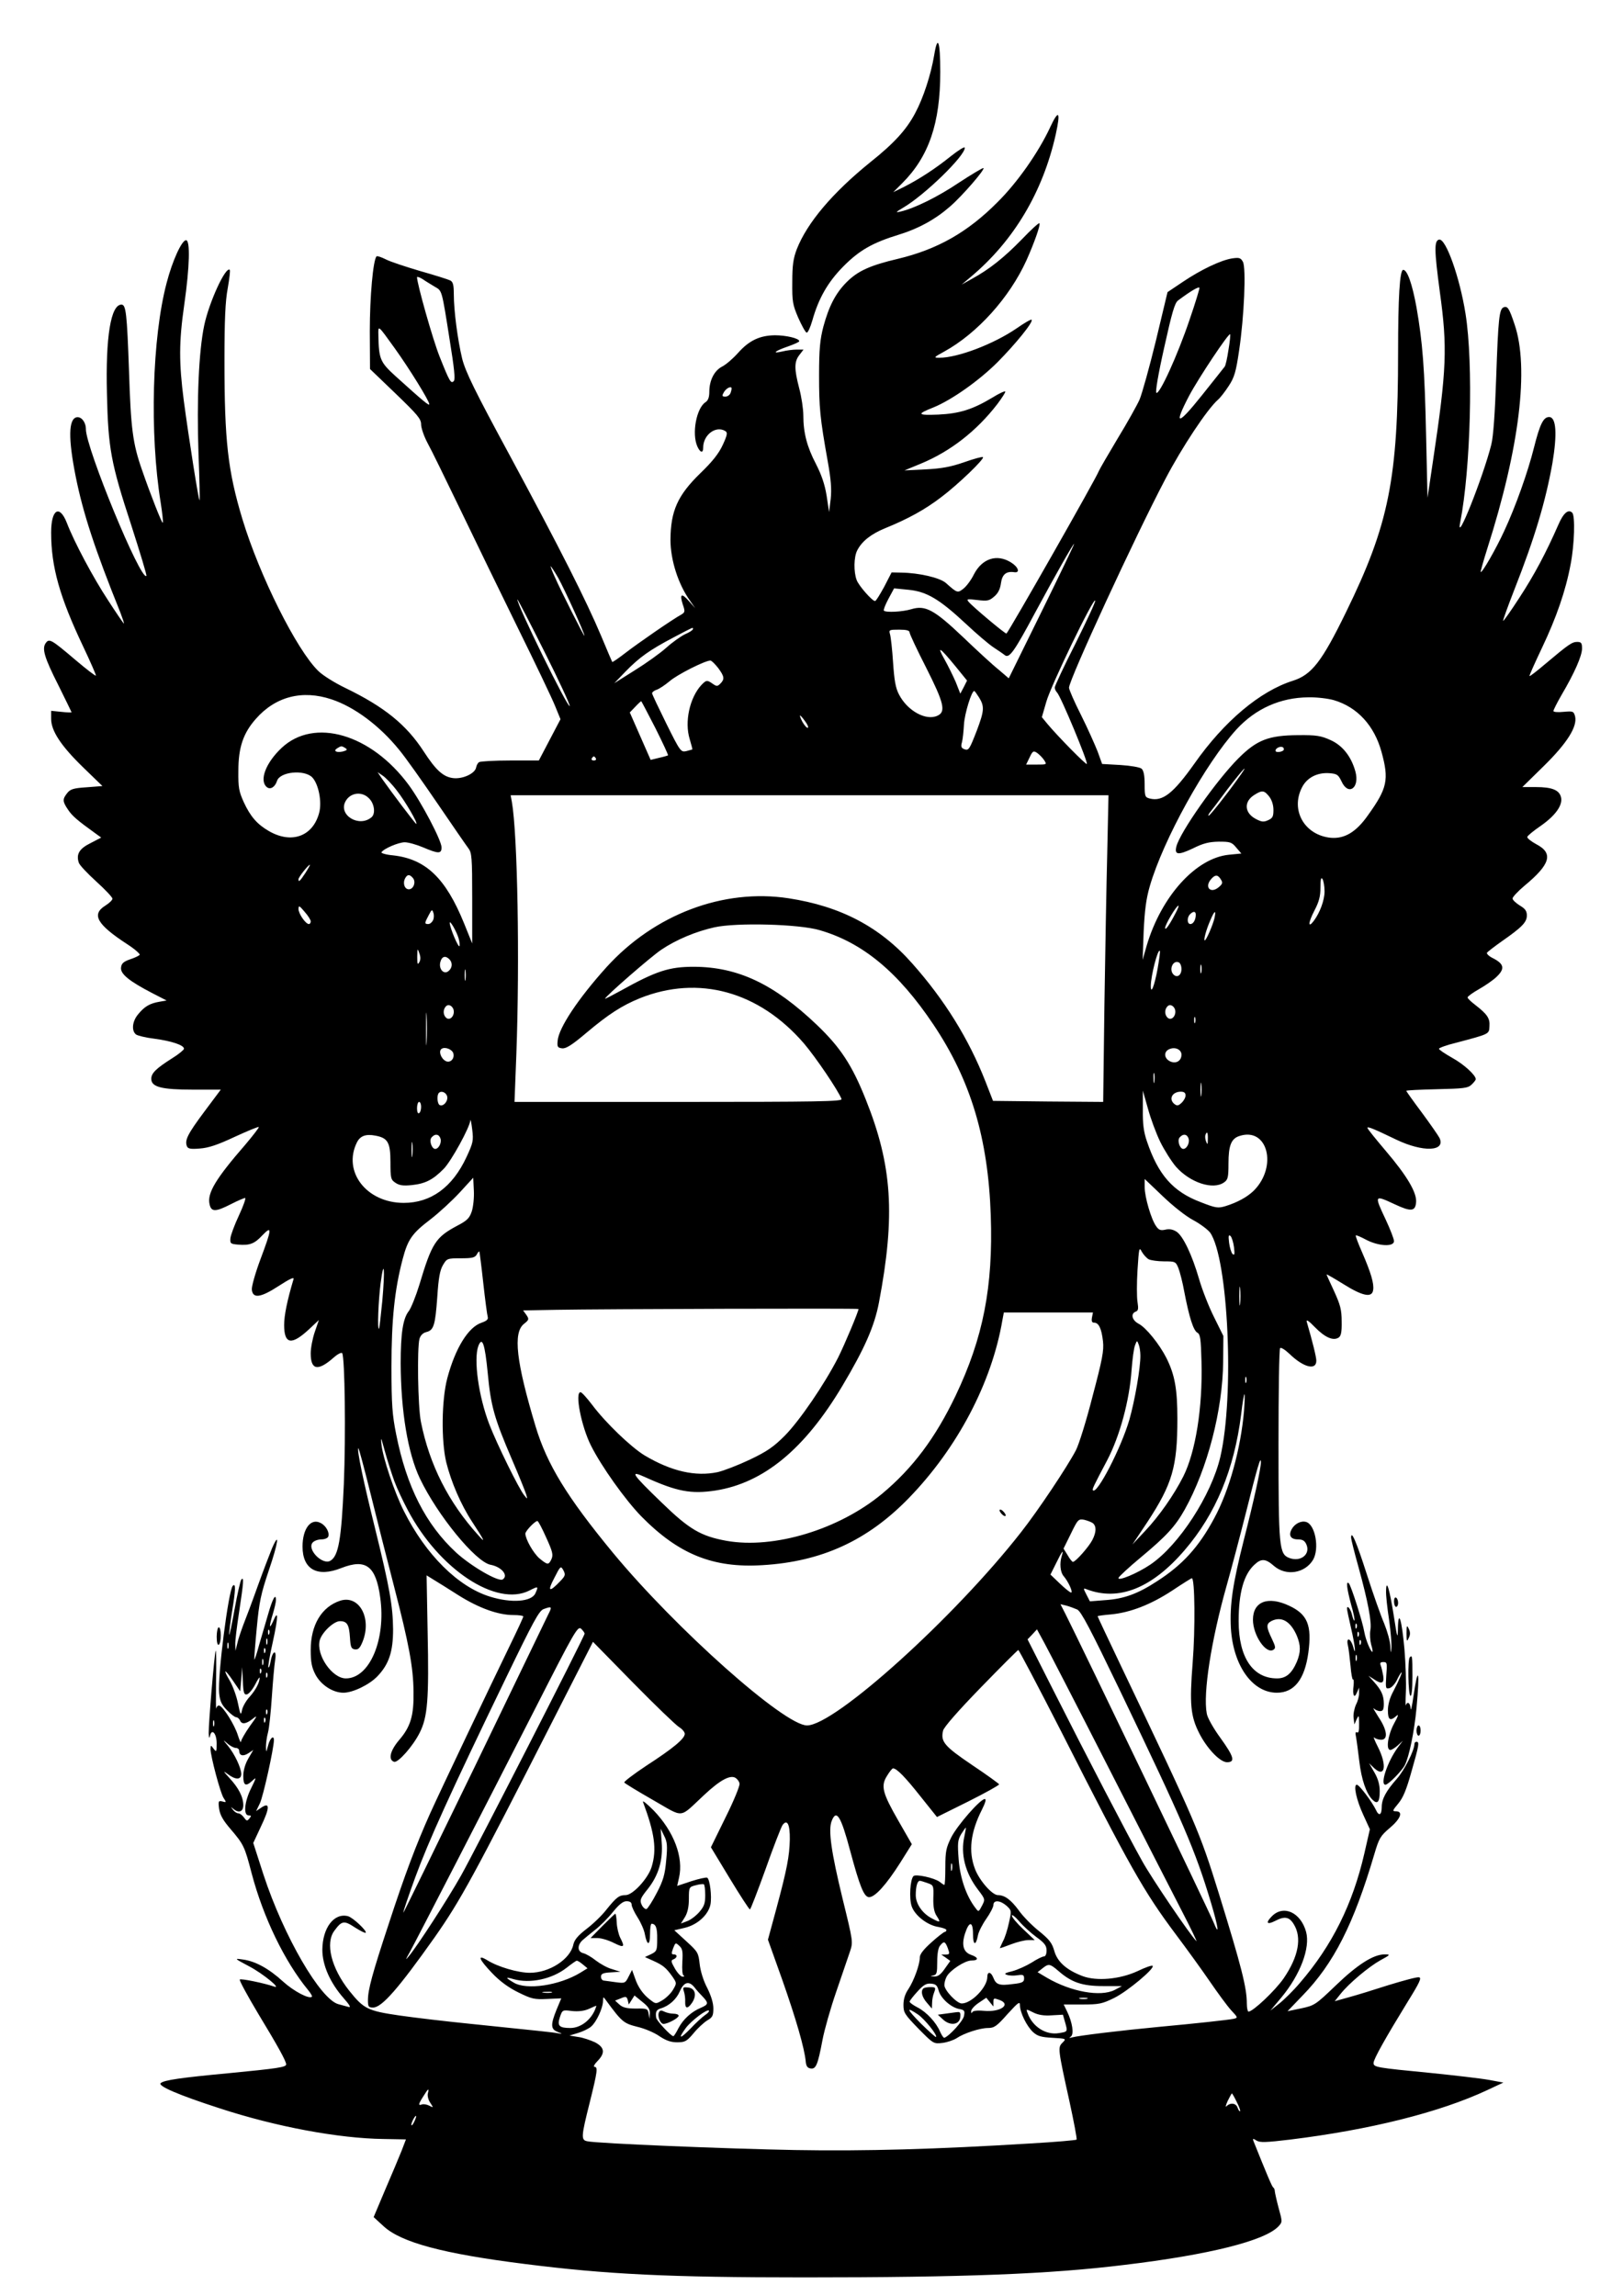 <?xml version="1.0" encoding="UTF-8" standalone="yes"?>
<svg version="1.0" xmlns="http://www.w3.org/2000/svg" width="210mm" height="297mm" viewBox="0 0 794 1123" preserveAspectRatio="xMidYMid meet">
  <g transform="translate(0,1123) scale(0.1,-0.1)" fill="#000000" stroke="none">
    <path d="M4570 10959 c-16 -95 -53 -208 -92 -281 -43 -82 -104 -149 -221 -242
-184 -149 -308 -295 -359 -425 -17 -45 -22 -77 -22 -161 -1 -95 2 -111 29
-174 17 -38 35 -71 41 -73 6 -2 18 25 28 59 30 107 75 187 151 264 79 80 144
117 275 157 94 29 176 74 248 137 60 52 174 184 163 188 -4 1 -58 -31 -119
-71 -104 -70 -220 -127 -287 -142 -26 -6 -24 -3 15 20 106 63 300 252 300 292
0 8 -30 -11 -67 -40 -77 -62 -154 -112 -230 -151 l-53 -26 44 44 c130 130 186
293 186 544 0 153 -13 186 -30 81z"/>
    <path d="M5137 10606 c-57 -122 -160 -269 -257 -365 -147 -148 -295 -231 -487
-277 -136 -32 -196 -59 -251 -114 -54 -54 -87 -118 -114 -218 -16 -62 -21
-108 -21 -237 0 -159 4 -207 43 -425 15 -84 19 -132 14 -180 l-8 -65 -12 80
c-9 56 -25 102 -52 155 -44 84 -62 153 -62 238 0 31 -9 91 -20 132 -25 96 -25
131 1 164 l20 26 -33 0 c-18 0 -50 -4 -70 -9 -55 -13 -38 2 26 24 31 11 56 22
56 26 0 14 -64 29 -119 29 -74 -1 -126 -25 -181 -87 -25 -28 -60 -58 -79 -67
-37 -20 -61 -67 -61 -123 0 -26 -6 -42 -18 -50 -45 -28 -69 -155 -40 -218 14
-30 28 -33 28 -5 0 64 63 110 109 81 11 -7 9 -19 -13 -67 -20 -43 -50 -81
-110 -139 -111 -108 -145 -184 -146 -325 0 -100 38 -218 96 -299 l25 -36 -30
34 c-37 42 -47 36 -31 -15 12 -34 11 -39 -5 -49 -46 -25 -216 -143 -273 -187
-35 -27 -65 -48 -67 -46 -1 2 -26 59 -54 127 -73 173 -199 423 -446 881 -175
323 -217 410 -234 475 -22 92 -41 234 -41 317 0 44 -4 59 -17 66 -10 5 -76 26
-147 46 -71 21 -147 46 -168 57 -22 11 -42 18 -46 15 -17 -18 -33 -199 -33
-366 l1 -185 125 -120 c108 -104 125 -124 125 -151 0 -17 14 -58 31 -90 18
-32 90 -180 162 -329 71 -148 198 -409 282 -580 84 -170 165 -340 180 -377
l27 -66 -53 -101 -53 -101 -141 0 c-77 0 -145 -4 -151 -8 -7 -4 -13 -16 -15
-27 -6 -29 -66 -57 -113 -51 -48 6 -84 39 -143 130 -85 131 -192 218 -384 311
-52 25 -111 62 -132 83 -106 103 -287 465 -371 742 -72 238 -88 386 -88 775 0
198 4 292 16 355 8 46 13 87 10 90 -20 19 -101 -158 -125 -271 -27 -129 -37
-365 -28 -630 5 -123 7 -224 5 -226 -4 -5 -53 307 -77 487 -24 187 -24 287 2
468 27 188 30 317 9 317 -21 0 -67 -101 -95 -209 -71 -269 -84 -735 -29 -1075
8 -52 13 -96 10 -98 -4 -4 -60 138 -101 257 -46 131 -55 203 -64 485 -10 284
-15 325 -37 325 -52 0 -78 -157 -71 -435 6 -268 19 -339 119 -644 43 -134 77
-245 74 -248 -27 -27 -296 625 -296 718 0 34 -22 62 -45 58 -40 -8 -42 -103
-5 -289 36 -180 94 -357 219 -667 11 -29 19 -53 17 -53 -2 0 -37 51 -77 113
-72 109 -166 285 -202 379 -36 92 -77 67 -77 -47 0 -168 42 -316 157 -558 36
-76 64 -140 62 -142 -3 -2 -47 32 -99 76 -119 101 -129 107 -146 84 -20 -27
-8 -70 62 -208 35 -71 64 -130 64 -131 0 -2 -23 -1 -50 2 l-50 5 0 -39 c0 -59
48 -132 156 -237 l95 -92 -77 -6 c-64 -4 -80 -9 -95 -28 -24 -30 -24 -41 4
-82 20 -30 44 -51 133 -115 l29 -21 -52 -27 c-55 -27 -71 -54 -58 -95 3 -12
42 -53 86 -93 43 -39 79 -77 79 -84 0 -7 -16 -22 -35 -34 -69 -43 -41 -92 108
-189 37 -24 64 -48 60 -52 -5 -5 -26 -15 -48 -22 -31 -11 -41 -20 -43 -40 -4
-31 41 -67 153 -125 l70 -36 -35 -6 c-47 -8 -73 -23 -104 -61 -29 -34 -34 -80
-11 -99 8 -6 49 -16 91 -21 82 -11 144 -31 144 -49 0 -5 -26 -27 -57 -46 -79
-50 -103 -73 -103 -101 0 -40 49 -53 205 -53 l135 0 -80 -107 c-82 -110 -97
-140 -86 -169 5 -13 17 -16 64 -12 42 3 87 18 170 57 63 29 116 51 118 48 2
-2 -27 -40 -65 -85 -146 -168 -188 -238 -176 -292 8 -39 29 -39 105 0 33 17
64 30 69 30 5 0 -8 -38 -30 -85 -22 -47 -41 -98 -42 -113 -2 -25 2 -27 37 -30
58 -5 81 4 120 46 48 50 46 31 -10 -118 -25 -67 -44 -134 -42 -149 5 -44 43
-39 132 19 54 35 76 45 72 33 -31 -104 -46 -177 -46 -224 0 -95 36 -101 122
-21 l48 45 -20 -58 c-11 -32 -20 -79 -20 -105 0 -82 35 -89 113 -20 19 17 38
26 41 21 13 -21 18 -400 8 -642 -12 -269 -26 -349 -65 -373 -38 -24 -116 54
-88 88 7 9 27 16 43 16 16 0 31 6 34 14 7 19 -11 53 -37 66 -48 26 -89 -27
-89 -115 0 -112 72 -152 190 -105 120 47 169 10 190 -144 29 -206 -52 -396
-168 -396 -67 0 -146 114 -128 186 10 38 68 94 99 94 35 0 45 -17 49 -80 3
-47 6 -55 24 -58 17 -2 25 6 38 38 46 115 -17 230 -110 200 -91 -30 -144 -119
-144 -241 0 -60 5 -85 23 -120 27 -51 85 -89 137 -89 46 0 127 39 167 81 56
59 76 120 76 229 -1 114 -17 205 -88 493 -56 226 -90 386 -82 393 2 3 29 -98
60 -223 31 -126 83 -331 116 -458 71 -275 93 -390 94 -510 2 -116 -14 -171
-70 -236 -45 -53 -55 -97 -25 -107 19 -6 92 76 125 142 39 77 46 163 39 494
l-5 276 34 -21 c19 -11 74 -46 123 -77 99 -62 193 -96 267 -96 27 0 49 -3 49
-7 0 -5 -30 -69 -66 -143 -99 -204 -337 -704 -390 -821 -68 -152 -123 -297
-202 -539 -81 -245 -102 -323 -102 -374 0 -32 3 -36 25 -36 43 0 124 93 301
343 128 183 187 291 588 1079 l187 367 196 -200 c108 -110 209 -207 225 -217
15 -9 28 -24 28 -33 0 -24 -57 -71 -188 -156 -62 -41 -110 -78 -108 -82 3 -5
66 -43 141 -86 156 -89 124 -92 250 25 78 73 128 100 154 83 9 -6 18 -18 19
-28 2 -10 -28 -84 -68 -164 l-72 -147 92 -152 c51 -84 95 -152 99 -152 3 0 37
88 76 196 38 108 76 205 83 216 23 32 37 5 36 -70 -2 -82 -13 -142 -66 -339
l-41 -151 71 -199 c66 -188 108 -332 114 -398 2 -22 9 -31 24 -33 26 -4 35 18
58 140 9 48 39 154 67 235 28 81 58 170 67 196 16 48 16 48 -36 260 -55 227
-71 335 -53 380 23 59 45 24 90 -145 47 -175 68 -228 93 -228 29 0 84 61 152
168 l57 91 -66 115 c-78 136 -87 170 -55 220 12 20 25 36 29 36 18 0 60 -43
135 -138 l80 -100 153 76 c84 42 152 80 151 84 -2 4 -61 47 -133 95 -136 92
-154 114 -141 168 4 17 76 99 184 210 97 100 180 183 184 184 3 0 98 -180 211
-401 336 -663 403 -781 561 -992 51 -68 125 -170 164 -227 39 -57 86 -121 105
-142 33 -35 34 -37 13 -42 -31 -6 -177 -22 -371 -40 -180 -17 -387 -42 -420
-51 -15 -4 -16 -3 -6 4 16 12 8 68 -18 122 l-17 35 91 0 c82 0 97 3 156 32 65
32 200 145 188 157 -3 4 -37 -8 -74 -26 -87 -40 -200 -50 -269 -24 -79 30
-123 70 -138 123 -11 39 -24 56 -76 98 -34 27 -79 73 -99 102 -38 51 -68 73
-101 73 -28 0 -91 72 -112 128 -33 86 -22 180 34 290 17 34 22 52 14 52 -22 0
-133 -127 -164 -187 -25 -51 -29 -68 -29 -145 0 -49 -2 -88 -5 -88 -3 0 -13 7
-23 15 -27 20 -117 39 -128 28 -16 -16 -22 -108 -9 -147 15 -45 77 -94 132
-102 21 -4 38 -10 38 -15 0 -5 -4 -9 -8 -9 -4 0 -34 -23 -65 -51 -39 -35 -57
-58 -57 -74 0 -35 -29 -114 -56 -155 -16 -23 -24 -49 -24 -77 0 -38 6 -47 74
-117 73 -74 74 -74 117 -69 24 3 55 14 69 23 35 24 114 50 154 50 30 0 43 9
95 68 54 59 61 64 61 42 1 -36 33 -101 64 -130 22 -20 40 -25 95 -28 68 -4 69
-4 49 -24 -23 -23 -23 -28 34 -286 22 -101 38 -186 35 -188 -3 -3 -106 -12
-229 -19 -455 -28 -804 -38 -1148 -32 -328 6 -970 32 -1017 43 -31 6 -30 22
12 189 38 153 41 175 23 175 -6 0 0 13 15 28 39 40 35 67 -12 92 -22 10 -58
23 -82 26 l-43 7 43 13 c23 7 52 21 63 31 26 22 57 90 58 123 1 24 1 25 15 5
78 -106 86 -112 152 -129 36 -8 85 -29 109 -46 33 -22 57 -30 87 -30 38 0 47
5 80 44 20 25 51 53 67 63 26 15 30 23 30 59 0 26 -11 62 -30 100 -19 36 -33
82 -37 117 -6 55 -9 60 -65 111 l-59 54 51 12 c63 15 116 64 126 115 7 40 -3
122 -16 130 -5 3 -40 -5 -78 -17 l-69 -23 9 40 c23 100 -25 226 -124 329 -33
33 -56 52 -52 41 57 -153 68 -232 42 -317 -17 -56 -92 -138 -127 -138 -32 0
-45 -10 -95 -72 -20 -26 -63 -68 -96 -93 -43 -33 -60 -54 -65 -77 -15 -72
-117 -138 -213 -138 -57 0 -157 29 -209 62 -50 30 -40 4 24 -63 38 -40 80 -71
129 -95 65 -32 78 -35 141 -32 l69 3 -23 -55 c-30 -74 -29 -96 5 -109 25 -10
25 -11 2 -7 -26 5 -94 12 -435 47 -110 11 -263 29 -340 40 -157 23 -175 32
-247 122 -87 110 -118 232 -72 293 36 49 47 51 100 16 27 -17 50 -29 53 -26 8
8 -63 75 -87 81 -68 17 -124 -57 -125 -164 0 -76 38 -162 105 -238 30 -34 36
-46 23 -42 -11 3 -32 9 -48 13 -88 21 -269 332 -368 634 l-50 155 35 75 c48
100 48 129 0 95 l-21 -14 18 37 c16 31 69 271 69 310 0 27 -19 10 -28 -25 -10
-37 -10 -37 -11 -8 0 17 4 48 10 70 6 22 14 101 19 175 5 74 12 155 16 179 9
54 -12 49 -22 -5 -3 -19 -8 -33 -11 -30 -3 2 7 59 22 126 27 124 27 161 1 99
-20 -44 -20 -25 -1 37 8 27 15 57 15 67 0 37 -17 6 -38 -68 -12 -41 -32 -109
-44 -150 -11 -42 -22 -74 -24 -73 -1 2 4 70 12 153 12 129 20 167 59 283 46
135 55 198 16 109 -11 -27 -43 -110 -70 -185 -27 -76 -59 -161 -71 -191 -11
-30 -25 -70 -29 -90 l-9 -36 -1 31 c-1 17 8 89 19 160 22 146 24 172 11 158
-5 -5 -20 -72 -34 -149 -14 -77 -25 -131 -26 -120 0 11 6 61 14 110 18 109 19
143 4 128 -21 -21 -75 -441 -67 -525 4 -39 12 -57 39 -84 18 -19 38 -34 45
-34 6 0 14 -7 18 -15 8 -21 29 -19 62 7 25 20 24 16 -14 -36 -23 -33 -42 -66
-43 -75 0 -9 -7 5 -15 30 -15 50 -71 140 -91 146 -6 2 -13 -4 -15 -14 -2 -10
-2 52 -1 137 2 85 1 151 -2 145 -6 -14 -35 -359 -34 -403 1 -22 3 -28 6 -15 8
41 33 15 33 -35 0 -42 -1 -44 -15 -26 -14 19 -14 19 -15 -2 0 -34 48 -215 64
-239 14 -21 14 -23 -6 -17 -19 5 -21 2 -16 -36 5 -31 19 -56 56 -99 64 -75 69
-85 103 -216 57 -216 161 -431 276 -571 13 -16 22 -31 19 -33 -13 -13 -88 26
-141 74 -70 64 -136 100 -197 108 -43 6 -43 6 32 -34 65 -34 162 -113 120 -98
-46 16 -161 40 -167 34 -3 -4 37 -78 89 -165 97 -160 138 -234 138 -250 0 -14
-43 -20 -280 -43 -235 -22 -319 -34 -334 -49 -14 -14 88 -58 289 -123 275 -90
581 -147 801 -150 l110 -2 -21 -55 c-12 -30 -48 -116 -80 -190 l-57 -135 49
-45 c86 -79 290 -134 688 -184 401 -51 705 -66 1370 -66 783 0 1200 16 1565
61 418 50 692 119 756 190 18 20 18 22 0 87 -10 37 -18 74 -19 82 0 8 -3 17
-8 20 -6 4 -32 66 -97 228 -4 12 -1 12 16 1 16 -10 46 -9 163 5 391 48 732
133 965 242 l79 37 -70 13 c-38 7 -167 22 -285 34 -268 26 -280 28 -280 49 0
19 60 125 168 301 59 95 68 116 54 118 -10 2 -76 -16 -148 -38 -71 -23 -159
-50 -196 -60 l-68 -19 28 35 c41 52 138 133 195 165 50 27 51 29 21 29 -55 0
-133 -50 -239 -152 -99 -95 -104 -98 -169 -112 l-67 -14 74 77 c152 156 250
349 351 692 23 78 30 89 76 128 53 45 66 81 29 81 -18 0 -17 3 12 38 24 29 40
68 65 158 37 129 39 144 24 144 -5 0 -10 -4 -10 -10 0 -32 -49 -129 -86 -171
-53 -60 -74 -99 -74 -138 0 -40 -14 -47 -29 -13 -19 39 -81 122 -93 122 -18 0
-2 -75 32 -148 l32 -70 -27 -118 c-57 -248 -158 -451 -315 -633 -32 -38 -78
-83 -102 -102 l-43 -34 53 63 c94 113 143 244 122 322 -26 95 -110 134 -167
77 -33 -33 -25 -44 16 -23 46 24 69 20 91 -17 40 -65 23 -157 -49 -263 -41
-60 -151 -164 -173 -164 -4 0 -8 18 -8 39 0 78 -26 180 -136 536 -96 309 -110
341 -483 1123 -61 128 -111 234 -111 236 0 2 29 6 65 9 95 9 195 48 299 116
51 34 94 61 97 61 15 0 17 -250 4 -413 -16 -203 -10 -262 32 -345 38 -75 102
-142 136 -142 42 0 34 27 -33 120 -33 45 -63 98 -66 118 -19 99 22 359 97 625
22 78 65 240 95 359 55 219 72 278 73 247 1 -27 -35 -192 -83 -379 -55 -218
-70 -317 -64 -434 11 -183 105 -316 225 -316 85 0 136 65 154 196 18 134 -4
188 -95 230 -103 48 -176 20 -176 -69 0 -76 64 -170 100 -147 12 8 11 15 -8
55 -27 56 -28 71 -3 85 50 26 95 0 126 -72 19 -47 19 -79 0 -126 -25 -58 -53
-82 -97 -82 -119 0 -188 103 -188 280 0 139 25 228 77 276 34 32 55 30 96 -6
59 -51 151 -36 191 30 32 55 11 171 -33 185 -25 8 -57 -8 -72 -36 -16 -30 -4
-49 31 -49 22 0 33 -6 41 -24 22 -48 -27 -88 -83 -67 -50 19 -53 51 -53 558 0
254 3 465 8 469 4 4 24 -8 45 -28 69 -67 132 -83 132 -34 0 18 -18 91 -47 191
-3 13 11 3 40 -27 49 -50 89 -68 116 -51 12 8 16 27 15 79 0 58 -7 82 -37 148
-20 43 -37 80 -37 82 0 2 37 -19 82 -47 94 -59 141 -69 146 -29 5 31 -11 85
-54 184 -19 43 -33 80 -31 83 3 2 26 -8 52 -22 60 -31 135 -35 135 -6 0 10
-18 57 -40 104 -58 123 -57 123 44 76 79 -37 100 -35 104 9 5 47 -44 130 -148
252 -49 58 -90 108 -90 113 0 8 30 -4 142 -58 130 -62 241 -58 211 8 -6 12
-45 68 -87 125 -42 56 -76 104 -76 106 0 3 67 6 149 8 130 3 152 5 170 22 12
11 21 23 21 27 0 20 -58 73 -116 105 -35 20 -64 39 -64 44 0 4 37 18 83 29
166 44 162 42 164 81 3 39 -11 59 -69 104 -21 16 -38 32 -38 37 0 5 25 23 55
40 30 17 68 43 85 59 44 41 40 65 -18 94 -18 9 -30 21 -27 26 3 4 36 30 73 56
99 69 122 93 122 126 0 22 -8 33 -35 49 -19 12 -35 27 -35 34 0 7 26 35 58 62
127 105 143 159 59 203 -26 14 -46 30 -45 36 2 7 32 31 67 55 71 50 108 101
98 140 -9 35 -45 49 -123 49 l-66 0 105 103 c114 112 165 193 153 243 -7 25
-10 26 -56 22 -28 -3 -50 -1 -50 4 0 5 18 41 40 79 63 107 100 191 100 227 0
27 -4 32 -24 32 -25 0 -42 -12 -155 -107 -41 -35 -76 -62 -78 -60 -2 2 26 64
61 138 70 147 116 279 140 408 19 97 23 238 8 253 -19 19 -43 -1 -68 -59 -60
-137 -118 -246 -190 -356 -42 -65 -78 -116 -80 -114 -2 2 23 71 55 153 100
254 153 433 186 618 24 143 19 226 -16 226 -28 0 -45 -34 -74 -149 -30 -120
-90 -289 -146 -409 -39 -85 -108 -206 -115 -200 -1 2 13 53 32 113 158 494
206 886 134 1098 -26 78 -34 91 -53 84 -22 -8 -27 -53 -37 -344 -6 -174 -14
-289 -24 -328 -40 -159 -176 -500 -152 -380 51 260 65 776 26 1020 -28 177
-96 369 -129 363 -25 -5 -24 -51 3 -254 38 -274 34 -380 -33 -827 l-27 -182
-7 305 c-7 330 -17 454 -47 627 -21 115 -45 183 -65 183 -17 0 -25 -137 -25
-404 0 -619 -45 -842 -255 -1271 -118 -242 -168 -306 -260 -335 -161 -51 -336
-198 -482 -406 -103 -145 -155 -186 -218 -170 -23 6 -25 10 -25 70 0 44 -5 67
-15 76 -8 7 -55 15 -104 18 l-89 5 -22 61 c-13 33 -49 114 -81 178 -33 65 -59
125 -59 134 0 39 325 743 471 1020 82 157 205 342 257 388 12 10 36 41 54 69
27 41 35 69 50 171 25 166 35 404 19 435 -11 20 -18 22 -53 17 -56 -9 -152
-55 -240 -114 l-76 -51 -57 -238 c-32 -131 -68 -260 -80 -288 -12 -27 -60
-113 -107 -190 -46 -77 -88 -149 -92 -159 -12 -34 -434 -775 -452 -795 -4 -4
-164 130 -185 155 -12 14 -7 15 42 9 50 -6 59 -4 83 17 19 16 29 36 33 65 6
44 26 60 66 54 29 -4 19 26 -17 48 -69 43 -141 19 -181 -58 -13 -27 -36 -58
-51 -70 -29 -23 -31 -22 -86 27 -29 26 -132 50 -219 51 l-47 1 -36 -70 c-21
-38 -40 -70 -45 -70 -14 0 -80 75 -90 103 -15 40 -14 113 3 145 23 45 68 80
136 108 113 46 195 91 276 153 81 61 212 187 203 195 -3 3 -44 -8 -92 -25 -66
-23 -111 -31 -189 -35 l-103 -5 80 33 c145 60 273 160 374 291 24 32 42 60 39
62 -3 3 -31 -10 -63 -30 -97 -58 -160 -78 -265 -83 -104 -4 -107 2 -21 36 87
36 220 129 312 221 88 89 176 197 166 207 -3 3 -36 -16 -73 -42 -114 -78 -289
-144 -378 -144 -30 0 -28 2 23 30 162 89 320 264 403 447 38 85 70 175 63 181
-3 3 -42 -33 -87 -80 -86 -88 -157 -145 -243 -192 l-50 -28 45 38 c210 176
352 415 415 696 25 114 15 126 -28 34z m-3011 -778 c37 -22 34 -8 74 -262 22
-136 28 -192 20 -200 -14 -14 -20 -5 -70 121 -33 83 -109 352 -110 387 0 4 12
0 27 -9 14 -10 41 -26 59 -37z m3694 -161 c-59 -175 -149 -372 -163 -358 -5 5
9 90 39 223 37 167 51 216 67 228 63 47 102 70 105 62 1 -4 -20 -74 -48 -155z
m-3888 -142 c71 -99 168 -256 168 -272 0 -10 -30 15 -164 136 -76 69 -83 84
-85 201 -1 51 -4 53 81 -65z m4078 -6 c-6 -40 -14 -78 -19 -83 -4 -6 -55 -69
-112 -141 -119 -149 -139 -149 -61 0 47 88 193 307 200 300 2 -2 -1 -36 -8
-76z m-2435 -208 c-3 -12 -15 -21 -26 -21 -16 0 -18 3 -9 19 9 18 31 32 38 25
2 -1 1 -12 -3 -23z m1522 -1070 l-162 -329 -49 42 c-28 22 -105 93 -173 158
-143 136 -186 159 -255 138 -43 -13 -124 -17 -134 -7 -3 3 7 29 22 57 l28 52
71 -7 c89 -9 150 -45 281 -167 51 -48 112 -100 135 -115 23 -15 48 -32 55 -38
22 -16 45 16 149 210 103 191 185 335 190 335 2 0 -69 -148 -158 -329z m-2366
162 c31 -56 130 -272 128 -283 0 -7 -115 219 -145 288 -13 28 -22 52 -20 52 2
0 19 -26 37 -57z m56 -626 c-6 -18 -258 494 -256 521 0 4 59 -109 130 -251 72
-143 128 -264 126 -270z m2474 304 c-56 -110 -101 -207 -101 -214 0 -7 5 -18
11 -24 19 -19 153 -342 146 -350 -5 -4 -140 133 -192 195 l-28 34 22 76 c22
78 232 513 239 494 2 -6 -42 -100 -97 -211z m-1871 72 c0 -5 -17 -16 -38 -25
-21 -10 -62 -39 -92 -66 -30 -27 -100 -77 -155 -111 l-100 -63 55 57 c68 70
119 106 235 167 101 53 95 51 95 41z m1060 -17 c0 -7 36 -84 80 -170 88 -174
99 -218 56 -237 -56 -26 -147 24 -188 104 -17 32 -23 70 -29 157 -4 63 -11
125 -15 138 -6 21 -4 22 45 22 36 0 51 -4 51 -14z m225 -166 l56 -69 -16 -32
-17 -32 -22 56 c-13 30 -38 81 -56 113 -39 69 -22 58 55 -36z m-1162 -7 c31
-42 33 -55 11 -77 -14 -14 -18 -14 -37 -1 -28 20 -32 19 -56 -6 -57 -62 -83
-180 -57 -264 8 -27 14 -50 13 -51 -1 0 -14 -4 -29 -8 -27 -6 -30 -3 -98 134
-38 77 -70 144 -70 149 0 5 10 13 22 17 13 4 41 23 64 42 35 31 171 100 199
101 6 0 22 -16 38 -36z m1277 -145 c27 -44 25 -65 -11 -161 -37 -95 -40 -100
-63 -91 -13 5 -16 13 -10 33 4 14 8 54 10 88 3 52 37 163 50 163 3 0 13 -15
24 -32z m-3168 -9 c112 -37 235 -129 330 -246 31 -37 115 -156 188 -263 73
-107 141 -206 151 -219 17 -22 19 -44 19 -245 l0 -221 -40 99 c-90 221 -187
314 -347 332 -35 3 -60 11 -57 15 11 18 84 49 114 49 17 0 57 -11 90 -25 75
-32 90 -32 90 0 0 34 -99 222 -161 306 -184 249 -462 330 -621 181 -78 -73
-111 -160 -73 -192 17 -14 40 -1 50 30 14 45 132 57 172 18 31 -32 49 -120 34
-175 -31 -115 -136 -152 -246 -88 -57 33 -90 71 -122 140 -24 53 -28 71 -27
155 0 114 24 184 85 253 96 110 228 144 371 96z m4904 -4 c115 -34 198 -125
233 -254 37 -135 28 -177 -66 -308 -58 -83 -115 -117 -183 -111 -128 13 -198
135 -140 247 24 47 74 73 133 69 38 -3 44 -7 60 -40 33 -73 90 -33 68 48 -20
73 -63 128 -122 154 -46 21 -69 25 -159 24 -143 -1 -201 -23 -291 -113 -108
-108 -287 -363 -304 -432 -10 -41 9 -43 81 -9 50 25 78 32 126 33 56 0 64 -2
86 -29 l25 -29 -61 -6 c-161 -16 -330 -202 -402 -444 l-20 -70 5 138 c5 104
12 160 30 222 66 228 273 601 424 767 94 102 215 156 352 157 41 1 98 -6 125
-14z m-3320 -136 c36 -72 64 -132 62 -134 -2 -1 -21 -7 -44 -12 l-41 -10 -51
116 -51 116 26 27 c15 16 28 28 30 28 1 0 32 -59 69 -131z m734 31 c12 -16 17
-30 11 -30 -6 0 -17 14 -26 30 -9 17 -13 30 -11 30 3 0 14 -13 26 -30z m-2251
-129 c12 -8 9 -11 -12 -17 -32 -7 -49 3 -27 16 19 12 21 12 39 1z m4592 -6 c0
-13 -41 -19 -41 -7 0 11 20 22 33 18 5 -1 8 -6 8 -11z m-1173 -53 c14 -22 14
-22 -37 -22 l-51 0 17 35 c15 32 19 34 37 22 11 -8 26 -23 34 -35z m-2193 8
c3 -5 -1 -10 -10 -10 -9 0 -13 5 -10 10 3 6 8 10 10 10 2 0 7 -4 10 -10z
m3139 -102 c-58 -81 -135 -178 -141 -178 -3 0 -1 6 4 13 5 6 45 58 87 115 81
106 116 141 50 50z m-4112 -56 c40 -51 105 -162 94 -162 -4 0 -121 155 -166
219 l-23 34 25 -17 c14 -9 46 -42 70 -74z m4267 -28 c13 -17 21 -41 21 -66 0
-32 -4 -40 -26 -50 -22 -10 -32 -9 -62 7 -55 30 -57 85 -5 117 38 24 48 22 72
-8z m-4404 -9 c27 -26 33 -76 12 -93 -61 -51 -163 11 -127 78 23 43 80 51 115
15z m3612 -262 c-4 -153 -10 -491 -14 -751 l-6 -472 -270 2 -269 3 -37 95
c-82 209 -200 399 -358 577 -159 180 -351 280 -605 319 -320 49 -657 -79 -891
-337 -138 -153 -234 -297 -239 -360 -3 -30 0 -34 22 -37 19 -2 48 16 120 77
107 90 172 132 260 168 287 115 583 34 803 -221 58 -68 167 -229 184 -272 4
-12 -115 -14 -797 -14 l-803 0 9 233 c17 457 6 1075 -22 1235 l-6 32 1462 0
1463 0 -6 -277z m-3923 -103 c-27 -41 -34 -47 -34 -31 0 10 48 71 56 71 2 0
-8 -18 -22 -40z m526 -25 c16 -19 3 -55 -20 -55 -21 0 -31 30 -18 54 11 20 22
20 38 1z m3954 -9 c9 -14 6 -21 -12 -36 -41 -34 -72 2 -35 42 19 21 32 20 47
-6z m506 -56 c0 -44 -23 -105 -53 -145 -29 -38 -27 -8 3 50 23 44 30 70 30
114 0 40 3 52 10 41 5 -8 10 -35 10 -60z m-4960 -147 c0 -7 -4 -13 -9 -13 -16
0 -51 51 -51 74 1 18 4 17 30 -14 17 -19 30 -40 30 -47z m4234 46 c-31 -61
-54 -94 -54 -78 0 16 55 109 65 109 3 0 -2 -14 -11 -31z m-3636 -41 c-5 -10
-15 -18 -23 -18 -19 0 -19 4 2 43 15 29 17 30 23 12 4 -11 3 -28 -2 -37z
m3732 28 c0 -25 -12 -46 -26 -46 -17 0 -18 32 -2 48 16 16 28 15 28 -2z m91
-19 c-8 -33 -40 -107 -47 -107 -7 0 7 53 27 98 21 50 30 54 20 9z m-3702 -84
c7 -17 11 -40 9 -50 -3 -16 -48 89 -48 113 0 13 25 -27 39 -63z m1771 27 c211
-61 385 -206 556 -461 183 -273 268 -556 281 -934 12 -349 -37 -599 -172 -882
-99 -207 -210 -355 -360 -480 -211 -175 -529 -271 -761 -230 -126 23 -182 56
-317 187 -148 143 -159 160 -80 124 155 -70 223 -83 343 -65 236 37 437 203
621 512 109 183 157 292 179 408 81 427 65 670 -65 994 -67 168 -124 254 -239
364 -210 200 -386 283 -601 284 -122 0 -184 -20 -362 -119 -40 -22 -73 -39
-73 -37 0 10 226 207 276 240 73 49 169 89 259 109 108 24 414 16 515 -14z
m-1959 -157 c-8 -14 -10 -9 -10 27 1 42 1 43 10 18 7 -18 7 -33 0 -45z m3612
-33 c-15 -81 -33 -128 -33 -83 0 49 34 182 44 172 3 -2 -3 -42 -11 -89z
m-3465 48 c17 -17 15 -43 -4 -58 -22 -19 -49 9 -40 44 7 28 25 33 44 14z
m3582 -48 c0 -30 -21 -45 -39 -27 -23 23 -4 71 25 60 8 -3 14 -18 14 -33z m97
-17 c-3 -10 -5 -2 -5 17 0 19 2 27 5 18 2 -10 2 -26 0 -35z m-3600 -35 c-2
-13 -4 -3 -4 22 0 25 2 35 4 23 2 -13 2 -33 0 -45z m-190 -305 c-2 -37 -3 -9
-3 62 0 72 1 102 3 68 2 -34 2 -93 0 -130z m133 148 c0 -26 -21 -43 -37 -30
-16 14 -17 41 -1 57 14 14 38 -2 38 -27z m3530 0 c0 -26 -21 -43 -37 -30 -16
14 -17 41 -1 57 14 14 38 -2 38 -27z m97 -53 c-3 -7 -5 -2 -5 12 0 14 2 19 5
13 2 -7 2 -19 0 -25z m-3629 -152 c6 -27 -17 -47 -38 -36 -24 13 -36 50 -19
60 17 11 53 -4 57 -24z m3562 -5 c0 -30 -26 -46 -55 -33 -32 15 -33 50 -2 61
28 11 57 -4 57 -28z m-133 -133 c-2 -13 -4 -5 -4 17 -1 22 1 32 4 23 2 -10 2
-28 0 -40z m230 -65 c-2 -16 -4 -3 -4 27 0 30 2 43 4 28 2 -16 2 -40 0 -55z
m-3689 -9 c3 -23 -21 -49 -38 -39 -11 7 -14 48 -3 59 13 13 38 1 41 -20z
m3488 -219 c20 -41 55 -96 77 -122 69 -78 181 -115 235 -77 19 13 22 24 22 92
0 88 13 122 53 135 138 46 189 -148 71 -267 -33 -32 -81 -58 -139 -76 -37 -11
-48 -9 -122 20 -135 51 -207 134 -262 297 -16 46 -21 86 -20 155 l0 93 25 -88
c13 -48 40 -121 60 -162z m124 227 c0 -11 -9 -27 -20 -37 -16 -15 -22 -15 -35
-5 -29 24 -10 60 32 60 16 0 23 -6 23 -18z m-3740 -56 c0 -14 -4 -28 -10 -31
-6 -4 -10 7 -10 24 0 17 5 31 10 31 6 0 10 -11 10 -24z m222 -246 c-69 -148
-174 -224 -307 -224 -182 0 -300 153 -229 296 16 32 44 42 90 33 61 -11 74
-33 74 -130 0 -79 2 -86 25 -101 19 -13 39 -15 79 -11 67 7 104 26 157 80 37
38 127 202 130 237 1 8 5 -12 9 -45 7 -55 4 -66 -28 -135z m3627 88 c0 -27 -2
-29 -8 -13 -5 11 -6 26 -4 33 8 21 13 13 12 -20z m-3754 2 c6 -20 -9 -50 -26
-50 -17 0 -31 41 -18 56 17 20 37 17 44 -6z m3660 0 c6 -20 -9 -50 -26 -50
-17 0 -31 41 -18 56 17 20 37 17 44 -6z m-3798 -82 c-2 -18 -4 -6 -4 27 0 33
2 48 4 33 2 -15 2 -42 0 -60z m291 -273 c-11 -33 -22 -45 -70 -70 -107 -57
-125 -84 -187 -291 -17 -55 -40 -112 -51 -127 -29 -36 -40 -110 -40 -256 1
-234 35 -439 94 -563 86 -180 272 -407 345 -422 55 -10 90 -53 60 -72 -21 -13
-155 65 -228 132 -148 137 -242 321 -293 578 -19 95 -23 144 -23 331 0 228 15
376 55 527 25 95 46 125 134 192 43 33 108 93 145 133 l66 72 3 -62 c2 -35 -3
-81 -10 -102z m3529 -43 c34 -18 71 -46 83 -61 89 -126 120 -799 50 -1098 -44
-187 -202 -431 -342 -526 -63 -43 -162 -84 -156 -65 3 7 51 52 109 100 126
105 169 152 215 234 111 199 186 487 188 724 l1 125 -47 95 c-26 52 -58 135
-72 184 -34 117 -78 210 -110 231 -17 11 -35 15 -55 10 -23 -5 -32 -2 -45 17
-24 33 -56 143 -56 190 l0 41 88 -84 c50 -48 113 -98 149 -117z m200 -133 c4
-34 3 -41 -7 -33 -6 6 -14 31 -17 55 -4 34 -3 41 7 33 6 -6 14 -31 17 -55z
m-417 -59 c10 -5 44 -10 75 -10 54 0 57 -1 70 -33 7 -18 21 -71 29 -117 24
-124 44 -188 64 -199 14 -8 17 -29 20 -142 6 -225 -29 -441 -89 -561 -45 -89
-117 -193 -188 -268 l-61 -65 74 111 c121 185 146 269 146 504 0 147 -13 216
-54 298 -34 67 -100 149 -136 167 -32 17 -40 49 -14 59 13 5 14 14 9 47 -4 23
-4 94 0 157 7 108 8 114 21 89 8 -14 23 -31 34 -37z m-3256 -115 c9 -82 19
-157 22 -167 3 -12 -5 -19 -30 -28 -65 -21 -129 -125 -168 -272 -28 -106 -30
-306 -5 -411 24 -96 71 -206 126 -290 63 -96 68 -109 31 -67 -146 161 -239
345 -281 555 -15 75 -19 361 -7 406 5 17 17 29 33 33 37 9 44 33 54 170 6 94
13 133 28 158 19 32 21 33 87 33 55 0 69 3 78 18 5 10 11 17 13 15 1 -2 10
-70 19 -153z m-494 -90 c-7 -71 -14 -132 -16 -134 -9 -9 -3 138 8 223 17 127
22 68 8 -89z m4197 -12 c-2 -21 -4 -4 -4 37 0 41 2 58 4 38 2 -21 2 -55 0 -75z
m-1867 -26 c0 -12 -67 -172 -100 -238 -66 -129 -187 -307 -261 -382 -55 -55
-87 -77 -171 -117 -57 -27 -127 -54 -157 -61 -109 -23 -227 4 -358 82 -67 41
-191 160 -256 247 -26 34 -51 62 -57 62 -29 0 4 -168 51 -261 51 -102 168
-266 246 -346 183 -186 351 -254 593 -239 289 17 514 120 716 328 237 244 406
564 458 871 l7 37 218 0 218 0 -5 -25 c-3 -18 0 -25 11 -25 22 0 36 -28 43
-91 5 -46 -3 -88 -51 -269 -30 -118 -67 -237 -82 -265 -42 -80 -183 -292 -268
-400 -326 -417 -911 -945 -1047 -945 -111 0 -642 473 -949 844 -226 274 -323
433 -379 619 -95 316 -111 458 -57 501 25 20 26 23 12 44 l-16 22 163 3 c222
4 1478 8 1478 4z m-1814 -314 c15 -160 31 -218 118 -421 35 -81 66 -158 70
-172 7 -24 7 -25 -9 -5 -26 31 -134 251 -171 347 -53 137 -78 319 -54 384 19
49 32 11 46 -133z m3193 87 c1 -59 -27 -220 -54 -315 -40 -137 -158 -366 -178
-345 -5 5 3 21 69 146 62 118 110 294 120 444 4 52 11 106 17 120 9 24 10 24
17 5 5 -11 9 -36 9 -55z m518 -132 c-3 -7 -5 -2 -5 12 0 14 2 19 5 13 2 -7 2
-19 0 -25z m-11 -140 c-16 -184 -72 -389 -146 -525 -75 -140 -155 -228 -280
-308 -93 -61 -162 -86 -252 -92 l-76 -6 -17 33 c-16 31 -16 33 1 26 157 -60
320 5 480 192 152 177 242 394 276 664 6 54 14 98 16 98 3 0 1 -37 -2 -82z
m-4157 -343 c12 -33 42 -97 66 -142 153 -290 434 -475 595 -393 44 22 45 22
29 -14 -19 -41 -116 -49 -222 -16 -156 48 -314 205 -421 418 -46 91 -103 260
-110 327 -5 41 -2 35 17 -35 13 -47 34 -112 46 -145z m3418 -206 c17 -15 17
-43 -3 -82 -17 -33 -82 -107 -95 -107 -4 0 -16 15 -26 33 l-20 32 36 73 c34
70 37 73 65 68 16 -4 35 -11 43 -17z m-2675 -70 c31 -68 35 -84 26 -105 -14
-30 -19 -30 -59 3 -30 26 -68 93 -69 121 0 13 47 62 59 62 4 0 23 -36 43 -81z
m2522 -91 c-11 -35 -7 -78 9 -97 23 -26 48 -81 37 -81 -5 0 -30 20 -55 44
l-46 44 28 56 c28 58 39 72 27 34z m-2452 -121 c-55 -58 -66 -53 -31 13 31 61
32 62 45 39 11 -21 10 -27 -14 -52z m2528 -140 c19 -9 64 -95 207 -392 313
-652 370 -784 448 -1044 36 -121 42 -168 12 -94 -22 54 -643 1346 -724 1507
l-25 49 29 -7 c15 -4 39 -13 53 -19z m-2588 -24 c-10 -21 -173 -358 -362 -750
-190 -391 -346 -711 -347 -709 -2 2 24 79 58 172 64 175 172 414 444 976 133
275 162 329 184 337 41 15 43 13 23 -26z m178 -94 c0 -13 -535 -1060 -605
-1184 -66 -117 -214 -345 -256 -395 -17 -21 -16 -17 5 20 35 64 369 712 614
1192 194 381 208 405 225 391 9 -9 17 -20 17 -24z m-1543 -1 c-3 -8 -6 -5 -6
6 -1 11 2 17 5 13 3 -3 4 -12 1 -19z m4108 -658 c153 -300 314 -615 358 -700
44 -85 75 -150 70 -145 -30 29 -218 306 -265 391 -68 121 -273 515 -438 842
l-123 243 23 24 23 25 37 -68 c20 -37 162 -312 315 -612z m-4118 608 c-3 -7
-5 -2 -5 12 0 14 2 19 5 13 2 -7 2 -19 0 -25z m-190 -20 c-3 -7 -5 -2 -5 12 0
14 2 19 5 13 2 -7 2 -19 0 -25z m180 -20 c-3 -8 -6 -5 -6 6 -1 11 2 17 5 13 3
-3 4 -12 1 -19z m-10 -60 c-3 -7 -5 -2 -5 12 0 14 2 19 5 13 2 -7 2 -19 0 -25z
m-79 -146 c9 2 27 23 40 48 12 24 22 39 22 33 0 -23 -19 -59 -48 -92 -17 -18
-34 -47 -38 -65 -6 -29 -8 -26 -20 32 -7 35 -25 84 -39 109 -37 62 -27 63 15
1 l35 -51 5 59 4 59 4 -68 c2 -58 6 -68 20 -65z m69 106 c-3 -8 -6 -5 -6 6 -1
11 2 17 5 13 3 -3 4 -12 1 -19z m30 -20 c-3 -8 -6 -5 -6 6 -1 11 2 17 5 13 3
-3 4 -12 1 -19z m0 -180 c-3 -8 -6 -5 -6 6 -1 11 2 17 5 13 3 -3 4 -12 1 -19z
m-10 -40 c-3 -8 -6 -5 -6 6 -1 11 2 17 5 13 3 -3 4 -12 1 -19z m-250 -20 c-3
-7 -5 -2 -5 12 0 14 2 19 5 13 2 -7 2 -19 0 -25z m106 -108 c9 0 17 -6 17 -14
0 -24 19 -29 45 -12 l24 16 -25 -43 c-15 -26 -24 -58 -24 -84 0 -48 12 -54 46
-22 19 18 18 14 -7 -37 -33 -65 -40 -134 -13 -134 14 0 14 -3 4 -15 -11 -14
-14 -13 -27 5 -8 11 -20 20 -27 20 -8 0 -20 8 -27 18 -11 14 -11 15 1 5 27
-24 50 -16 50 17 0 40 -23 85 -69 134 -30 33 -31 36 -7 18 38 -29 66 -29 66 1
-1 30 -31 95 -65 137 -26 31 -26 32 -4 13 14 -13 33 -23 42 -23z m3565 -432
c-20 -87 4 -180 67 -262 35 -46 35 -47 19 -78 -16 -31 -17 -31 -31 -12 -45 57
-76 147 -83 237 -6 81 -5 96 12 125 11 17 21 32 23 32 1 0 -2 -19 -7 -42z
m-1459 -118 c-6 -69 -14 -98 -46 -159 -21 -41 -44 -76 -50 -79 -7 -2 -18 8
-24 21 -10 22 -7 31 30 77 53 67 75 142 68 229 l-5 66 17 -35 c15 -29 17 -49
10 -120z m1398 -47 c-3 -10 -5 -4 -5 12 0 17 2 24 5 18 2 -7 2 -21 0 -30z
m-120 -64 c30 -10 31 -12 29 -73 -1 -44 4 -70 17 -89 20 -31 17 -33 -22 -12
-48 24 -81 72 -81 115 0 42 8 70 20 70 4 0 21 -5 37 -11z m-1087 -59 c0 -41
-5 -55 -30 -84 -17 -19 -44 -39 -60 -44 l-29 -11 20 32 c13 22 19 50 19 89 0
56 1 58 33 66 17 5 35 7 40 5 4 -2 7 -26 7 -53z m-360 -47 c0 -9 13 -37 29
-62 16 -25 33 -63 36 -84 11 -56 25 -55 25 2 0 28 3 51 8 51 20 -1 28 -20 27
-75 0 -56 -2 -60 -30 -74 l-30 -14 40 -18 c49 -22 64 -35 94 -77 22 -32 22
-33 4 -64 -10 -18 -34 -41 -52 -52 -32 -19 -33 -19 -59 1 -35 26 -61 62 -76
108 l-14 39 -17 -33 c-16 -32 -18 -33 -63 -27 -26 4 -53 7 -59 8 -7 1 -13 9
-13 19 0 14 10 19 48 21 l47 3 -41 13 c-23 6 -58 26 -79 42 -21 17 -49 33 -62
36 -28 7 -30 37 -5 62 10 9 38 32 62 51 25 19 64 58 88 88 31 38 50 53 67 53
17 0 25 -6 25 -17z m1834 -5 c25 -23 25 -24 12 -83 -7 -33 -20 -75 -30 -92 -9
-18 -15 -33 -14 -33 2 0 27 9 56 20 29 11 66 20 83 20 l31 0 -56 53 c-31 29
-56 59 -56 67 0 7 16 -5 35 -27 19 -23 58 -58 85 -78 40 -29 50 -42 50 -66 0
-17 -5 -29 -13 -29 -7 0 -34 -13 -60 -30 -26 -16 -68 -35 -94 -42 -37 -9 -43
-13 -27 -18 10 -4 34 -5 52 -2 27 4 32 2 32 -16 0 -17 -8 -22 -55 -27 -66 -9
-82 -3 -95 30 -12 31 -30 33 -30 4 0 -49 -77 -129 -125 -129 -24 0 -85 64 -85
90 0 12 5 30 11 41 16 31 89 79 121 79 37 0 36 15 -2 28 -37 13 -47 48 -29
104 20 62 39 61 39 -2 0 -56 14 -60 24 -8 3 18 22 55 41 82 19 27 35 58 35 68
0 25 33 23 64 -4z m-1586 -275 c-2 -38 0 -64 7 -67 5 -2 3 -5 -5 -5 -8 -1 -25
17 -38 39 -20 35 -21 41 -7 46 19 8 20 24 1 24 -12 0 -12 5 -3 30 11 28 12 29
30 12 16 -14 18 -28 15 -79z m1299 67 c10 -28 9 -30 -10 -31 l-22 0 22 -15 22
-16 -27 -38 c-20 -29 -34 -39 -52 -38 -20 1 -21 2 -5 5 18 3 20 12 20 67 0 39
5 69 14 79 19 24 25 21 38 -13z m-1786 -79 l23 -19 -34 -21 c-103 -63 -264
-87 -327 -49 -42 25 -42 29 -1 17 81 -23 188 0 259 55 24 19 47 35 50 35 4 1
17 -7 30 -18z m2327 -32 c64 -56 116 -74 219 -74 l92 0 -36 -19 c-69 -35 -213
-9 -330 59 l-47 28 23 18 c31 25 37 24 79 -12z m-1780 -81 c9 -12 27 -32 40
-45 29 -31 28 -38 -9 -54 -46 -19 -87 -56 -110 -100 -11 -22 -22 -39 -25 -39
-12 0 -82 76 -84 90 -4 29 0 39 23 46 40 12 76 44 93 84 20 46 45 52 72 18z
m1194 -15 c10 -37 59 -82 100 -90 27 -5 29 -9 24 -34 -4 -24 -70 -97 -96 -107
-4 -1 -13 12 -21 30 -19 45 -66 96 -111 119 -21 11 -38 23 -38 28 0 4 17 26
38 49 29 32 43 41 66 39 24 -2 31 -8 38 -34z m-1894 -10 c-10 -2 -28 -2 -40 0
-13 2 -5 4 17 4 22 1 32 -1 23 -4z m392 -36 l14 22 38 -31 c28 -22 38 -36 37
-56 l-2 -27 -4 25 c-4 24 -7 26 -62 25 -45 0 -64 5 -80 19 l-22 20 28 11 c25
11 29 9 34 -9 l5 -21 14 22z m1770 -10 c0 20 2 20 30 10 59 -22 4 -61 -77 -53
-34 3 -53 0 -57 -7 -2 -7 -5 -5 -5 4 -1 9 16 28 37 42 l37 25 17 -21 18 -22 0
22z m458 16 c-10 -2 -26 -2 -35 0 -10 3 -2 5 17 5 19 0 27 -2 18 -5z m-2406
-51 c-22 -54 -72 -92 -122 -92 -55 0 -65 11 -51 53 12 36 13 36 59 30 31 -3
59 0 82 10 19 9 36 16 37 16 1 1 -1 -7 -5 -17z m537 -29 c-13 -9 -45 -38 -71
-66 -52 -53 -63 -52 -23 3 27 36 104 94 113 85 3 -3 -5 -13 -19 -22z m1042 3
c32 -22 97 -102 88 -110 -2 -2 -35 28 -73 65 -71 72 -76 86 -15 45z m568 8
c21 -10 50 -15 87 -12 l54 3 10 -35 c14 -49 14 -48 -29 -55 -64 -11 -130 31
-154 98 -8 21 -8 21 32 1z m-2966 -394 c-3 -11 2 -32 12 -46 16 -25 16 -25 -5
-14 -12 6 -28 9 -36 6 -19 -7 -18 1 7 40 24 39 29 42 22 14z m3957 -41 c12
-23 19 -43 17 -46 -3 -2 -8 5 -12 16 -7 23 -34 28 -54 9 -7 -8 -5 3 5 25 10
20 19 37 21 37 1 0 12 -18 23 -41z m-4022 -94 c-6 -14 -13 -23 -15 -21 -5 5
15 46 22 46 3 0 -1 -11 -7 -25z"/>
    <path d="M4890 3842 c0 -5 7 -15 15 -22 8 -7 15 -8 15 -2 0 5 -7 15 -15 22 -8
7 -15 8 -15 2z"/>
    <path d="M2947 1809 l-58 -59 34 0 c18 0 55 -11 80 -24 51 -25 55 -21 31 26
-8 16 -16 50 -17 74 -1 24 -4 43 -7 43 -3 -1 -31 -28 -63 -60z"/>
    <path d="M3346 1488 c4 -12 7 -35 6 -50 -1 -35 12 -36 34 -4 24 37 15 70 -19
74 -26 3 -28 1 -21 -20z"/>
    <path d="M3225 1389 c-11 -17 4 -59 21 -59 21 0 74 29 74 40 0 6 -12 10 -26
10 -14 0 -34 5 -44 10 -13 7 -21 7 -25 -1z"/>
    <path d="M4517 1503 c-14 -13 -6 -43 18 -70 l24 -28 1 27 c0 15 4 38 10 52 9
24 7 26 -19 26 -15 0 -31 -3 -34 -7z"/>
    <path d="M4632 1381 l-44 -6 25 -23 c35 -33 81 -27 85 11 2 18 -1 26 -10 25
-7 0 -33 -4 -56 -7z"/>
    <path d="M6610 3708 c0 -7 16 -72 36 -143 47 -171 66 -271 58 -310 -3 -18 -1
-49 4 -69 6 -20 9 -36 6 -36 -8 0 -32 57 -39 95 -9 54 -65 228 -76 240 -15 15
-10 -25 11 -104 12 -40 19 -76 16 -78 -2 -2 -7 9 -11 26 -6 29 -25 53 -25 32
0 -6 9 -49 20 -96 20 -86 26 -148 9 -87 -12 40 -34 44 -25 5 4 -16 9 -61 13
-100 3 -40 9 -71 12 -68 4 2 5 -12 3 -30 -6 -47 3 -66 16 -35 l11 25 0 -26 c1
-14 -6 -40 -15 -57 -8 -18 -14 -46 -12 -64 l4 -33 11 25 c11 23 12 21 12 -23
1 -33 -3 -46 -10 -41 -8 4 -9 -3 -5 -22 3 -16 10 -69 16 -119 11 -92 34 -157
64 -188 25 -25 36 -12 36 41 0 32 -8 61 -26 92 l-26 45 25 -24 c53 -49 64 13
18 104 -16 31 -24 52 -18 46 6 -6 21 -11 34 -11 35 0 30 47 -13 111 -19 30
-30 48 -23 42 7 -7 21 -13 31 -13 14 0 18 8 18 36 0 41 -12 67 -49 108 l-26
29 25 -16 c39 -27 53 -22 47 16 -3 17 -8 40 -12 50 -5 13 -2 17 13 17 18 0 19
-5 14 -66 -4 -61 -3 -66 14 -62 10 1 26 18 36 36 9 19 19 37 23 40 10 11 -11
-39 -39 -92 -17 -31 -26 -65 -26 -92 0 -47 11 -55 42 -27 12 11 8 -2 -12 -38
-30 -56 -41 -129 -18 -129 6 0 23 10 37 23 l24 22 -26 -35 c-49 -67 -87 -180
-59 -180 14 0 80 67 95 96 21 42 46 163 57 279 17 182 8 217 -15 57 -7 -48
-13 -75 -14 -59 -1 27 -16 37 -23 16 -2 -6 -2 24 0 66 2 41 -1 135 -7 207 -13
147 -30 200 -32 103 -1 -55 -3 -50 -20 60 -21 133 -37 186 -38 123 -1 -21 6
-85 15 -143 8 -58 13 -120 11 -137 -3 -28 -4 -27 -5 10 -1 24 -15 73 -30 110
-16 37 -55 147 -86 244 -51 159 -76 216 -76 176z m27 -440 c-3 -8 -6 -5 -6 6
-1 11 2 17 5 13 3 -3 4 -12 1 -19z m10 -40 c-3 -8 -6 -5 -6 6 -1 11 2 17 5 13
3 -3 4 -12 1 -19z m10 -40 c-3 -8 -6 -5 -6 6 -1 11 2 17 5 13 3 -3 4 -12 1
-19z m-20 -80 c-3 -7 -5 -2 -5 12 0 14 2 19 5 13 2 -7 2 -19 0 -25z"/>
    <path d="M6820 3396 c0 -14 5 -26 10 -26 6 0 10 9 10 19 0 11 -4 23 -10 26 -6
4 -10 -5 -10 -19z"/>
    <path d="M6881 3240 c0 -40 2 -42 11 -22 8 16 8 28 0 45 -9 19 -11 17 -11 -23z"/>
    <path d="M1060 3224 c0 -27 4 -43 10 -39 6 3 10 24 10 46 0 21 -4 39 -10 39
-5 0 -10 -21 -10 -46z"/>
    <path d="M6897 3123 c-11 -10 -8 -181 3 -188 6 -4 10 30 10 94 0 101 -1 107
-13 94z"/>
    <path d="M6930 2765 c0 -14 5 -25 10 -25 6 0 10 11 10 25 0 14 -4 25 -10 25
-5 0 -10 -11 -10 -25z"/>
  </g>
</svg>
